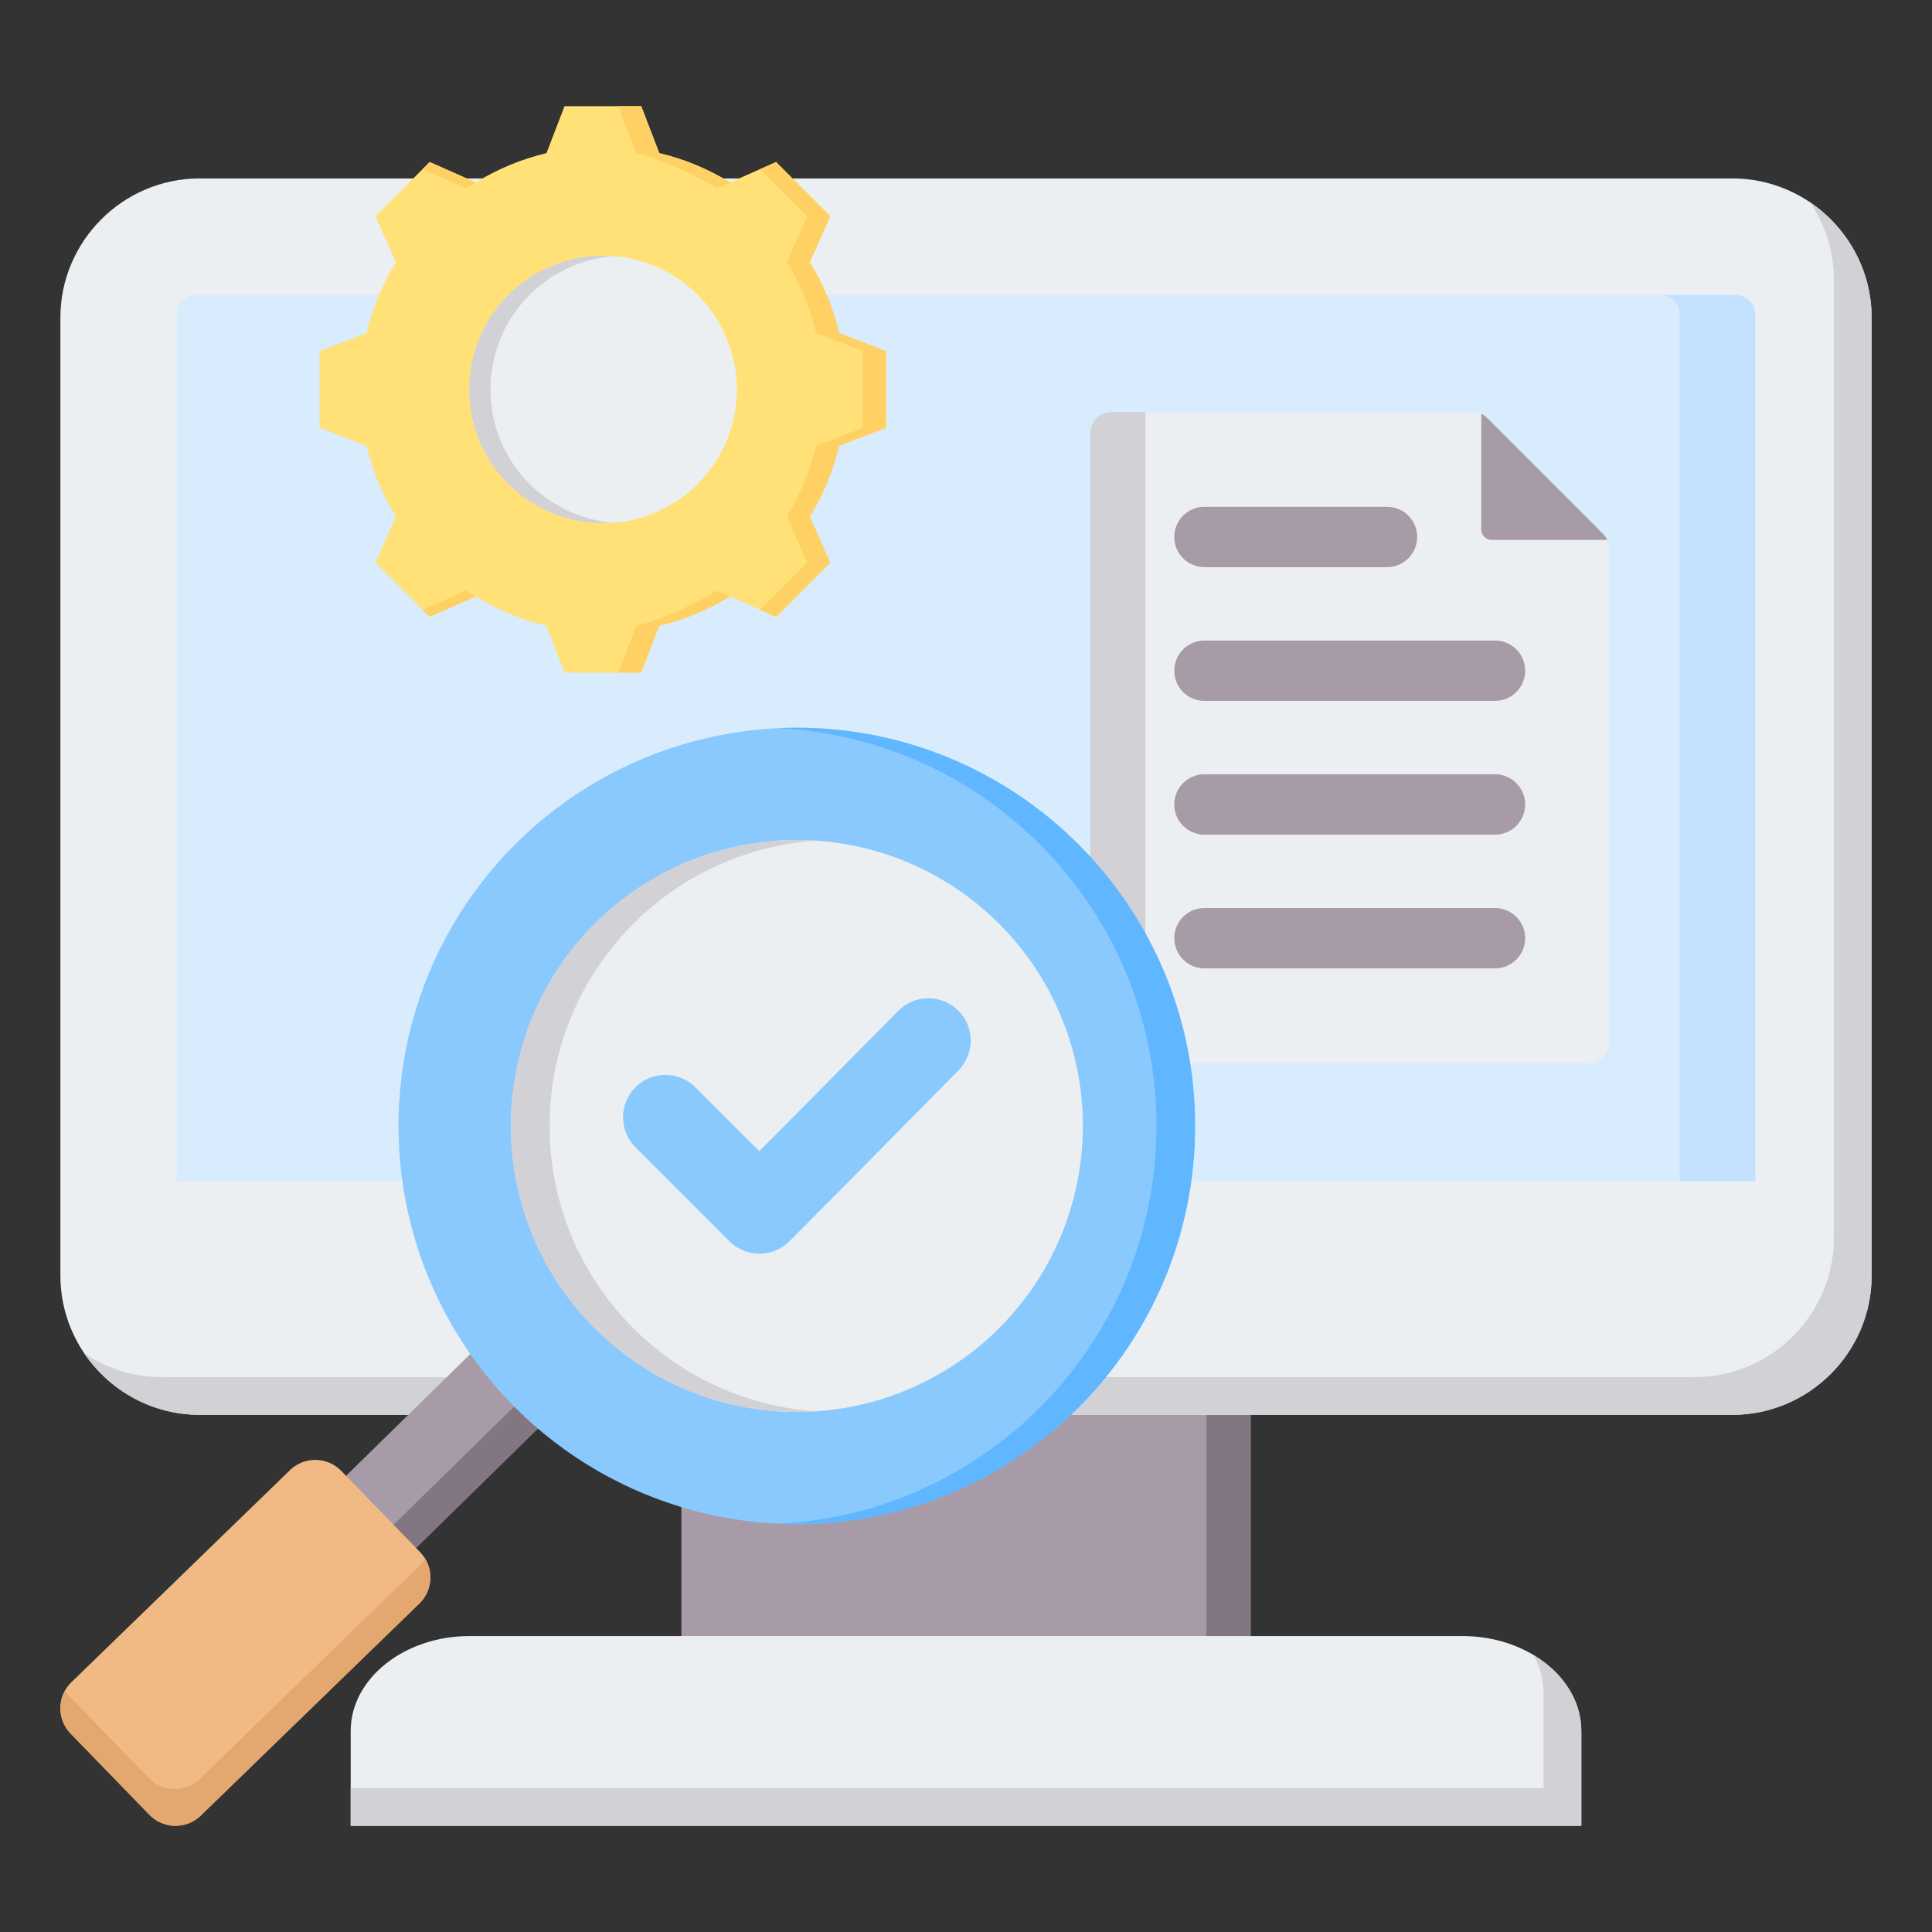 <svg id="Layer_1" enable-background="new 0 0 512 512" height="512" viewBox="0 0 512 512" width="512" xmlns="http://www.w3.org/2000/svg"><rect x="0" y="0" width="512" height="512" fill="#333333" stroke="none"/><g clip-rule="evenodd" fill-rule="evenodd"><g><path d="m180.573 361.297h150.857v85.928h-150.857z" fill="#a79ba7"/><path d="m319.731 361.297h11.699v85.928h-11.699z" fill="#837683"/><path d="m92.937 483.861h326.129v-25.143c0-13.828-14.16-25.143-31.468-25.143h-263.193c-17.308 0-31.468 11.314-31.468 25.143z" fill="#eceff1"/><path d="m92.937 483.861h326.129v-25.143c0-8.218-5.002-15.548-12.693-20.143 1.729 3.107 2.692 6.539 2.692 10.143v25.143h-316.128z" fill="#d1d1d6"/><path d="m52.902 47.289h406.199c20.295 0 36.901 16.605 36.901 36.9v253.858c0 20.295-16.606 36.901-36.901 36.901h-406.199c-20.295 0-36.9-16.605-36.9-36.901v-253.857c-.001-20.296 16.605-36.901 36.9-36.901z" fill="#eceff1"/><path d="m479.684 53.606c9.826 6.648 16.317 17.894 16.317 30.583v253.858c0 20.295-16.606 36.901-36.901 36.901h-406.198c-12.689 0-23.935-6.491-30.583-16.317 5.889 3.984 12.977 6.316 20.583 6.316h406.198c20.295 0 36.901-16.605 36.901-36.901v-253.857c0-7.605-2.333-14.693-6.317-20.583z" fill="#d1d1d6"/><path d="m51.976 78.146h408.05c2.815 0 5.118 2.304 5.118 5.118v229.793h-418.285v-229.793c0-2.815 2.302-5.118 5.117-5.118z" fill="#d8ecfe"/><path d="m440.026 78.146h20.001c2.815 0 5.118 2.304 5.118 5.118v229.793h-20.001v-229.793c-.001-2.814-2.304-5.118-5.118-5.118z" fill="#c4e2ff"/></g><g><path d="m174.716 40.576c6.628 1.577 12.958 4.205 18.759 7.777l12.19-5.414 14.367 14.367-5.413 12.186c3.573 5.802 6.201 12.135 7.779 18.764l12.437 4.787v20.318l-12.44 4.788c-1.577 6.628-4.205 12.958-7.777 18.759l5.414 12.19-14.367 14.367-12.186-5.412c-5.802 3.573-12.135 6.201-18.764 7.778l-4.787 12.437h-20.318l-4.788-12.44c-6.628-1.577-12.958-4.205-18.759-7.777l-12.19 5.414-14.367-14.367 5.412-12.186c-3.573-5.802-6.201-12.135-7.778-18.764l-12.436-4.787v-20.318l12.438-4.788c1.577-6.628 4.205-12.959 7.777-18.76l-5.413-12.189 14.367-14.367 12.19 5.414c5.801-3.572 12.131-6.2 18.759-7.777l4.789-12.439h20.317z" fill="#ffe177"/><path d="m126.063 158.05-12.19 5.414-1.877-1.877 11.429-5.076c.868.535 1.747 1.048 2.638 1.539zm48.653-117.474c6.628 1.577 12.958 4.205 18.759 7.777l-3.465 1.539c-5.801-3.572-14.769-7.739-21.397-9.316l-4.788-12.44h6.103zm18.763 117.476c-5.802 3.573-12.135 6.201-18.764 7.778l-4.787 12.436h-6.103l4.787-12.436c6.629-1.577 15.6-5.744 21.402-9.317zm-81.483-113.236 1.877-1.877 12.19 5.414c-.891.492-1.77 1.005-2.638 1.539zm89.442 0 4.226-1.877 14.367 14.367-5.413 12.186c3.573 5.802 6.201 12.135 7.779 18.764l12.437 4.787v20.318l-12.44 4.788c-1.577 6.628-4.205 12.958-7.777 18.759l5.414 12.19-14.367 14.367-4.226-1.877 12.49-12.49-5.414-12.19c3.572-5.801 6.2-12.131 7.777-18.759l12.44-4.788v-20.318l-12.436-4.787c-1.577-6.629-4.205-12.962-7.779-18.764l5.413-12.186z" fill="#ffd064"/><ellipse cx="159.769" cy="103.202" fill="#eceff1" rx="35.432" ry="35.432" transform="matrix(.383 -.924 .924 .383 3.282 211.315)"/><path d="m159.768 67.77c-19.57 0-35.431 15.862-35.431 35.432s15.862 35.431 35.431 35.431c.949 0 1.888-.038 2.818-.111-18.252-1.436-32.613-16.699-32.613-35.32s14.361-33.884 32.613-35.321c-.929-.073-1.869-.111-2.818-.111z" fill="#d1d1d6"/></g><g><path d="m294.422 109.213h95.867c1.504 0 2.799.537 3.862 1.6l30.669 30.669c1.064 1.063 1.6 2.358 1.6 3.862v130.918c0 3.007-2.456 5.462-5.462 5.462h-126.536c-3.007 0-5.462-2.454-5.462-5.462v-161.587c0-3.009 2.454-5.462 5.462-5.462z" fill="#eceff1"/><path d="m294.422 109.213h9.134v172.511h-9.134c-3.007 0-5.462-2.454-5.462-5.462v-161.587c0-3.009 2.454-5.462 5.462-5.462z" fill="#d1d1d6"/><g fill="#a79ba7"><path d="m392.552 109.686c.58.265 1.114.641 1.6 1.126l30.669 30.669c.486.486.861 1.02 1.126 1.6h-30.664c-1.504 0-2.731-1.227-2.731-2.731z"/><path d="m319.193 150.303c-4.418 0-8-3.582-8-8s3.582-8 8-8h48.378c4.418 0 8 3.582 8 8s-3.582 8-8 8zm0 70.887c-4.418 0-8-3.582-8-8s3.582-8 8-8h76.995c4.418 0 8 3.582 8 8s-3.582 8-8 8zm0-35.444c-4.418 0-8-3.582-8-8s3.582-8 8-8h76.995c4.418 0 8 3.582 8 8s-3.582 8-8 8zm0 70.887c-4.418 0-8-3.582-8-8s3.582-8 8-8h76.995c4.418 0 8 3.582 8 8s-3.582 8-8 8z"/></g></g><g><path d="m132.09 351.529c5.122 7.306 11.147 13.933 17.912 19.72l-48.705 47.743-18.542-19.109z" fill="#a79ba7"/><path d="m143.725 365.424c2.013 2.024 4.108 3.968 6.278 5.825l-48.705 47.743-5.957-6.139z" fill="#837683"/><path d="m39.622 480.962-20.926-21.566c-3.676-3.788-3.582-9.892.204-13.568l57.961-56.243c3.787-3.676 9.894-3.583 13.568.203l20.926 21.566c3.675 3.786 3.583 9.893-.204 13.568l-57.96 56.242c-3.788 3.676-9.893 3.586-13.569-.202z" fill="#f1ba84"/><path d="m39.622 480.962-20.926-21.566c-3.021-3.113-3.496-7.79-1.467-11.398.356.574.778 1.119 1.266 1.623l20.926 21.566c3.675 3.787 9.781 3.878 13.568.203l57.961-56.242c.675-.655 1.232-1.388 1.672-2.17 2.318 3.745 1.813 8.759-1.471 11.944l-57.96 56.242c-3.788 3.676-9.894 3.586-13.569-.202z" fill="#e3a76f"/><ellipse cx="211.184" cy="298.396" fill="#8ac9fe" rx="105.545" ry="105.545" transform="matrix(.707 -.707 .707 .707 -149.144 236.728)"/><path d="m211.184 192.851c58.29 0 105.545 47.254 105.545 105.545 0 58.29-47.254 105.545-105.545 105.545-1.718 0-3.426-.044-5.124-.126 55.91-2.673 100.421-48.847 100.421-105.419 0-56.573-44.511-102.747-100.421-105.419 1.698-.082 3.406-.126 5.124-.126z" fill="#60b7ff"/><circle cx="211.184" cy="298.396" fill="#eceff1" r="75.787"/><path d="m211.184 222.608c1.723 0 3.43.063 5.124.176-39.466 2.635-70.664 35.477-70.664 75.611s31.198 72.976 70.664 75.611c-1.694.113-3.401.176-5.124.176-41.856 0-75.787-33.931-75.787-75.787-.001-41.855 33.93-75.787 75.787-75.787z" fill="#d1d1d6"/></g><path d="m201.232 305.081 36.85-37.218c4.362-4.406 11.478-4.418 15.871-.049 4.392 4.367 4.406 11.464.048 15.861-14.943 15.082-29.785 30.263-44.797 45.275-4.389 4.389-11.508 4.389-15.897 0l-24.906-24.906c-4.389-4.389-4.389-11.508 0-15.897s11.508-4.389 15.897 0z" fill="#8ac9fe"/></g></svg>
